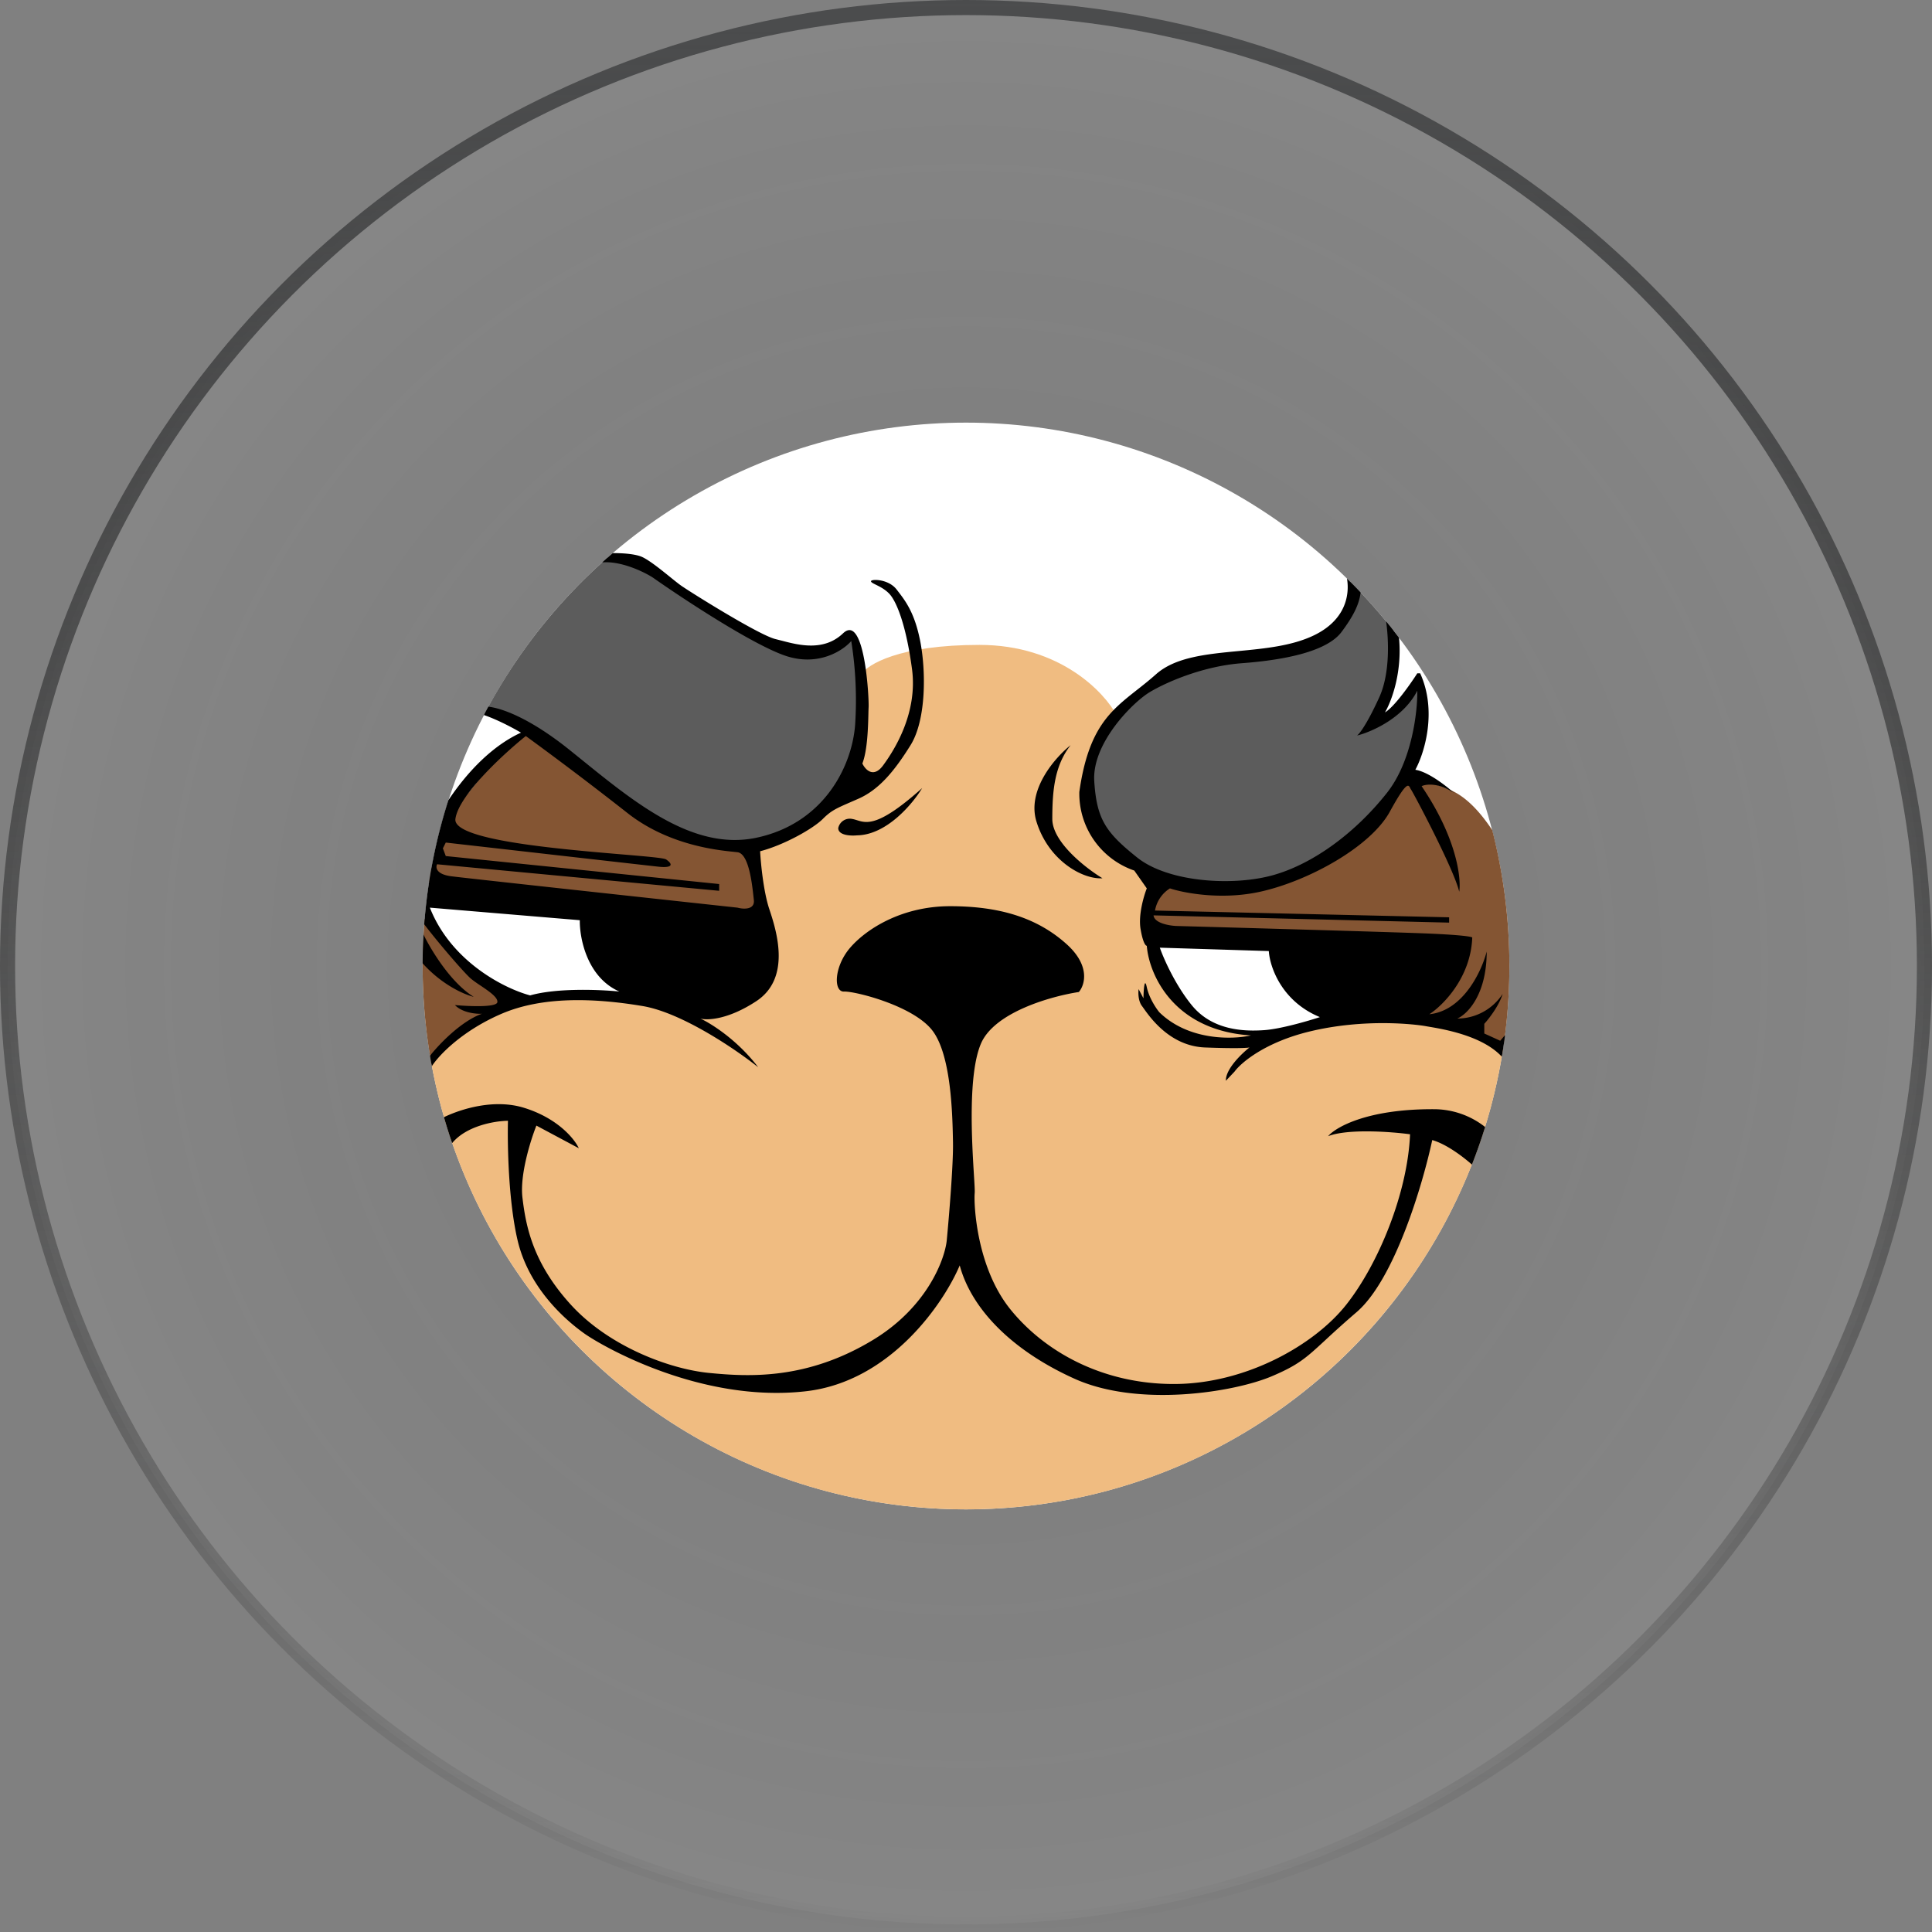 <svg xmlns="http://www.w3.org/2000/svg" width="64" height="64" fill="none" viewBox="0 0 64 64">
  <rect x="0" y="0" width="64" height="64" fill="#808080" stroke="none"/>
  <circle cx="32" cy="32" r="31.75" fill="url(#a)" fill-opacity=".05" stroke="url(#b)" stroke-width=".5"/>
  <circle cx="32" cy="32" r="18" fill="#fff"/>
  <path fill="#F0BC81" d="m14.279 35.171 1.414-1.318 2.428-.83h2.507l4.409-1.518.143-2.06-.351-1.358 1.501-.639 2.013-1.853.191-3.258c.197-.325 1.256-.974 3.913-.974 2.658 0 4.142 1.565 4.552 2.348l-.878 1.453v1.693l.607.91 1.47 1.374v.735l-.224.75.622 1.693.767 1.102.83.591 1.438.272h.543l3.226-.863 2.78.591 1.596.687.018.035C48.477 43.377 41.012 50 32 50c-8.859 0-16.223-6.4-17.721-14.829Z"/>
  <path fill="#5C5C5C" d="M46.15 20.875v.808l-.111 1.261-.463.975.687-.368.782-1.022.128.703-.208 1.31-.814 1.98-1.693 1.485-1.566.99-2.092.464-1.373-.176-1.502-.287-.974-.83-.703-1.007-.175-1.262.175-1.07.703-1.15 1.501-1.214 1.486-.51 2.012-.272 1.869-.48.447-.399.415-.575.048-.956c.505.505.98 1.04 1.422 1.602Zm-26.032-2.396a18.072 18.072 0 0 0-4.073 5.18l1.197.403 3.05 2.236L23.2 27.88l1.534.207 1.15-.303 1.517-.863.767-1.565.351-1.405v-2.06l-.271-.815-.527.303-1.182.208-1.63-.511-2.65-1.677-1.278-.815-.862-.105Z"/>
  <path fill="#845533" d="M49.824 34.53a18.159 18.159 0 0 0-.391-7.03c-.377-.571-.81-1.044-1.286-1.282-1.405-.703-2.065-.037-2.22.383l-1.405 1.582-2.731 1.213h-1.853l-1.374-.175-.543 1.262.447.463 8.37.878.383 1.725.4.208 1.724.639.479.133Zm-35.534.701.413-.564 1.102-.846 1.134-.64-.591-.558-1.565-1.246-.716-.94a18.222 18.222 0 0 0 .222 4.794Zm-.075-6.021 10.758 1.273.16-.448-.16-1.852-2.668-.591-1.916-1.262-2.093-1.693-.83-.367-.767.527-1.996 2.475-.424 1.555a17.84 17.84 0 0 0-.064.382Z"/>
  <path fill="#000" fill-rule="evenodd" d="M46.344 21.125c.11 1.148-.248 2.106-.465 2.474.307-.179.842-.937 1.07-1.294h.096c.575 1.265.133 2.657-.16 3.195.422.064 1.028.537 1.278.766-.51-.345-.926-.293-1.07-.223 1.163 1.712 1.315 3.045 1.246 3.497-.176-.75-1.517-3.274-1.597-3.386a.273.273 0 0 1-.027-.048c-.06-.12-.117-.237-.676.783-.639 1.166-2.7 2.3-4.296 2.651-1.278.282-2.524.043-2.987-.111a1.087 1.087 0 0 0-.495.734l9.743.224v.176l-9.791-.24c.026.256.511.34.75.351 2.12.059 6.702.189 8.082.24 1.38.051 1.725.117 1.725.144-.05 1.328-.969 2.246-1.421 2.54 1.124-.116 1.735-1.433 1.9-2.077 0 1.444-.65 2.081-.974 2.22a1.8 1.8 0 0 0 1.501-.815c-.115.384-.452.82-.607.99v.32l.528.24.159-.186c-.03.24-.066.479-.106.715-.634-.689-1.906-.907-2.38-.988a7.425 7.425 0 0 1-.117-.02c-.336-.064-2.044-.272-3.881.175-1.47.358-2.263 1.033-2.476 1.326l-.287.303c-.013-.383.516-.894.782-1.102-.069.016-.46.039-1.47 0-1.146-.043-1.805-.971-2.035-1.295a2.784 2.784 0 0 0-.056-.078c-.128-.166-.128-.442-.112-.56l.16.304c.005-.271.035-.725.111-.367.077.357.31.703.416.83.97.946 2.427.905 3.034.767-2.593-.166-3.38-2.05-3.45-2.97-.037.005-.13-.1-.207-.56-.077-.46.106-1.086.207-1.341l-.415-.591a2.696 2.696 0 0 1-1.82-2.604c.299-2.108 1.022-2.679 1.91-3.38.203-.159.413-.325.629-.517.64-.57 1.668-.668 2.733-.77.876-.084 1.777-.17 2.505-.523 1.041-.505 1.182-1.328 1.09-1.879a18 18 0 0 1 .451.46c-.047.392-.232.772-.63 1.307-.511.687-2.029.942-3.306 1.038-1.278.096-2.492.623-3.05.958-.56.336-1.92 1.693-1.837 2.955.082 1.262.383 1.693 1.421 2.523 1.038.83 3.21.959 4.536.575 1.325-.383 2.7-1.405 3.737-2.715.83-1.047 1.017-2.694 1.007-3.386-.46.907-1.523 1.369-1.997 1.486.075-.048.326-.368.735-1.262.36-.787.317-1.896.229-2.52.146.177.288.358.427.54Zm-7.923 10.268 3.61.112c.031.511.415 1.664 1.692 2.188-.389.128-1.3.393-1.837.431-.67.048-1.725.016-2.411-.83-.55-.677-.932-1.55-1.054-1.9ZM20.299 18.322c.32-.001.758.026.984.134.248.119.62.42.92.662.143.116.27.218.358.28.271.192 2.587 1.646 3.13 1.773l.201.051c.56.147 1.398.366 2.035-.242.719-.687.863 2.156.847 2.443a7.7 7.7 0 0 0-.007.217c-.01.426-.03 1.218-.2 1.652.095.202.366.498.686.064.4-.543 1.15-1.757.958-3.195-.191-1.437-.51-2.252-.766-2.507-.143-.143-.312-.226-.432-.285-.095-.047-.16-.08-.16-.114 0-.08.576-.08.847.271l.01.012.011.015.01.013c.265.342.567.732.752 1.67.191.973.207 2.602-.32 3.449s-1.038 1.47-1.725 1.773a40.66 40.66 0 0 1-.254.111c-.483.21-.652.284-.928.56-.319.32-1.277.862-2.076 1.07.021.4.112 1.341.304 1.916.24.72.734 2.284-.432 3.051-.932.613-1.623.639-1.852.575.351.16 1.226.706 1.916 1.613-.734-.586-2.53-1.811-3.833-2.028-1.629-.272-3.322-.32-4.664.255-1.252.537-2.044 1.324-2.314 1.738a19.306 19.306 0 0 1-.06-.347c.31-.39 1.033-1.145 1.72-1.39-.197.01-.652-.033-.895-.288.458.042 1.38.083 1.406-.096.022-.159-.285-.366-.563-.553a4.202 4.202 0 0 1-.3-.214c-.223-.183-1.136-1.25-1.56-1.812.107-1.423.38-2.8.8-4.111.649-.971 1.477-1.813 2.405-2.238-.27-.16-.8-.44-1.227-.583.048-.093.097-.185.147-.277.447.05 1.377.378 2.693 1.435l.397.32c1.827 1.479 3.73 3.018 5.784 2.587 2.204-.464 3.163-2.316 3.275-3.738a12.48 12.48 0 0 0-.128-2.779c-.277.32-1.105.863-2.204.48-1.1-.384-3.376-1.885-4.377-2.588-.3-.19-1.048-.55-1.67-.497.116-.104.233-.207.35-.308Zm-5.213 8.807c.102-.78 1.597-2.157 2.332-2.747a120.07 120.07 0 0 1 3.354 2.54c1.355 1.074 2.98 1.24 3.54 1.296l.117.013c.373.044.482 1.023.533 1.49l.01.09c.039.333-.346.31-.543.256-2.944-.319-8.96-.974-9.47-1.038-.512-.064-.533-.293-.48-.399l9.344.879v-.224l-9.056-.927-.096-.255.096-.192c2.198.25 6.685.76 7.043.799.447.048.511-.064.256-.24-.073-.05-.675-.1-1.498-.17-2.08-.177-5.574-.473-5.482-1.171Zm-.846 2.938 4.967.416c-.01.59.236 1.89 1.31 2.363-.613-.063-2.06-.127-2.955.128-.81-.213-2.607-1.092-3.322-2.906Z" clip-rule="evenodd"/>
  <path fill="#000" d="M14 31.911c.626.699 1.356 1.028 1.693 1.111-.744-.46-1.382-1.494-1.663-2.06-.018.314-.028.63-.03.95Zm.706 5.097c.587-.281 1.669-.613 2.648-.312 1.125.345 1.682 1.038 1.82 1.341l-1.405-.75c-.191.479-.552 1.626-.463 2.38.112.942.336 2.156 1.597 3.545 1.262 1.39 3.274 2.14 4.584 2.268 1.31.128 3.242.24 5.447-1.102 1.763-1.073 2.353-2.63 2.427-3.274.075-.783.22-2.527.208-3.242v-.021c-.017-.905-.053-2.956-.719-3.749-.67-.798-2.54-1.261-2.89-1.245-.352.015-.336-.815.19-1.438.528-.623 1.71-1.39 3.323-1.39s2.875.368 3.865 1.262c.792.716.596 1.353.4 1.581-.895.134-2.796.662-3.243 1.71-.434 1.018-.3 3.243-.233 4.34.02.315.033.536.026.61-.032.336.047 2.444 1.181 3.85 1.134 1.405 3.051 2.475 5.415 2.475s4.648-1.277 5.718-2.635c1.07-1.358 2.028-3.705 2.108-5.638-.634-.085-2.064-.191-2.715.064.255-.303 1.316-.907 3.514-.894a2.744 2.744 0 0 1 1.688.59c-.131.422-.277.837-.437 1.245-.295-.262-.843-.678-1.315-.813-.31 1.448-1.243 4.616-2.508 5.702a34.09 34.09 0 0 0-1.041.932c-.637.588-.885.817-1.77 1.192-1.246.527-4.408 1.038-6.532.08-2.125-.959-3.424-2.348-3.802-3.754-.532 1.257-2.296 3.85-5.095 4.169-3.497.4-6.787-1.517-7.346-1.917-.56-.399-1.821-1.453-2.205-3.082-.306-1.303-.34-3.184-.319-3.961-.431.005-1.374.163-1.849.74-.098-.283-.188-.57-.272-.86Zm13.062-9.576a.39.39 0 0 1 .463-.303c.054.009.106.025.16.042.325.1.717.223 2.156-1.064-.31.516-1.173 1.552-2.157 1.565-.207.021-.622.003-.622-.24Zm7.698-2.747c-.511.405-1.453 1.476-1.134 2.524.4 1.31 1.55 1.932 2.188 1.884-.554-.335-1.661-1.198-1.661-1.964 0-.959.08-1.773.607-2.444Z"/>
  <defs>
    <radialGradient id="a" cx="0" cy="0" r="1" gradientTransform="matrix(0 32 -32 0 32 32)" gradientUnits="userSpaceOnUse">
      <stop stop-opacity="0"/>
      <stop offset="1" stop-color="#fff"/>
    </radialGradient>
    <linearGradient id="b" x1="32" x2="32" y1="0" y2="64" gradientUnits="userSpaceOnUse">
      <stop stop-color="#4B4C4D"/>
      <stop offset="1" stop-opacity="0"/>
    </linearGradient>
  </defs>
</svg>
